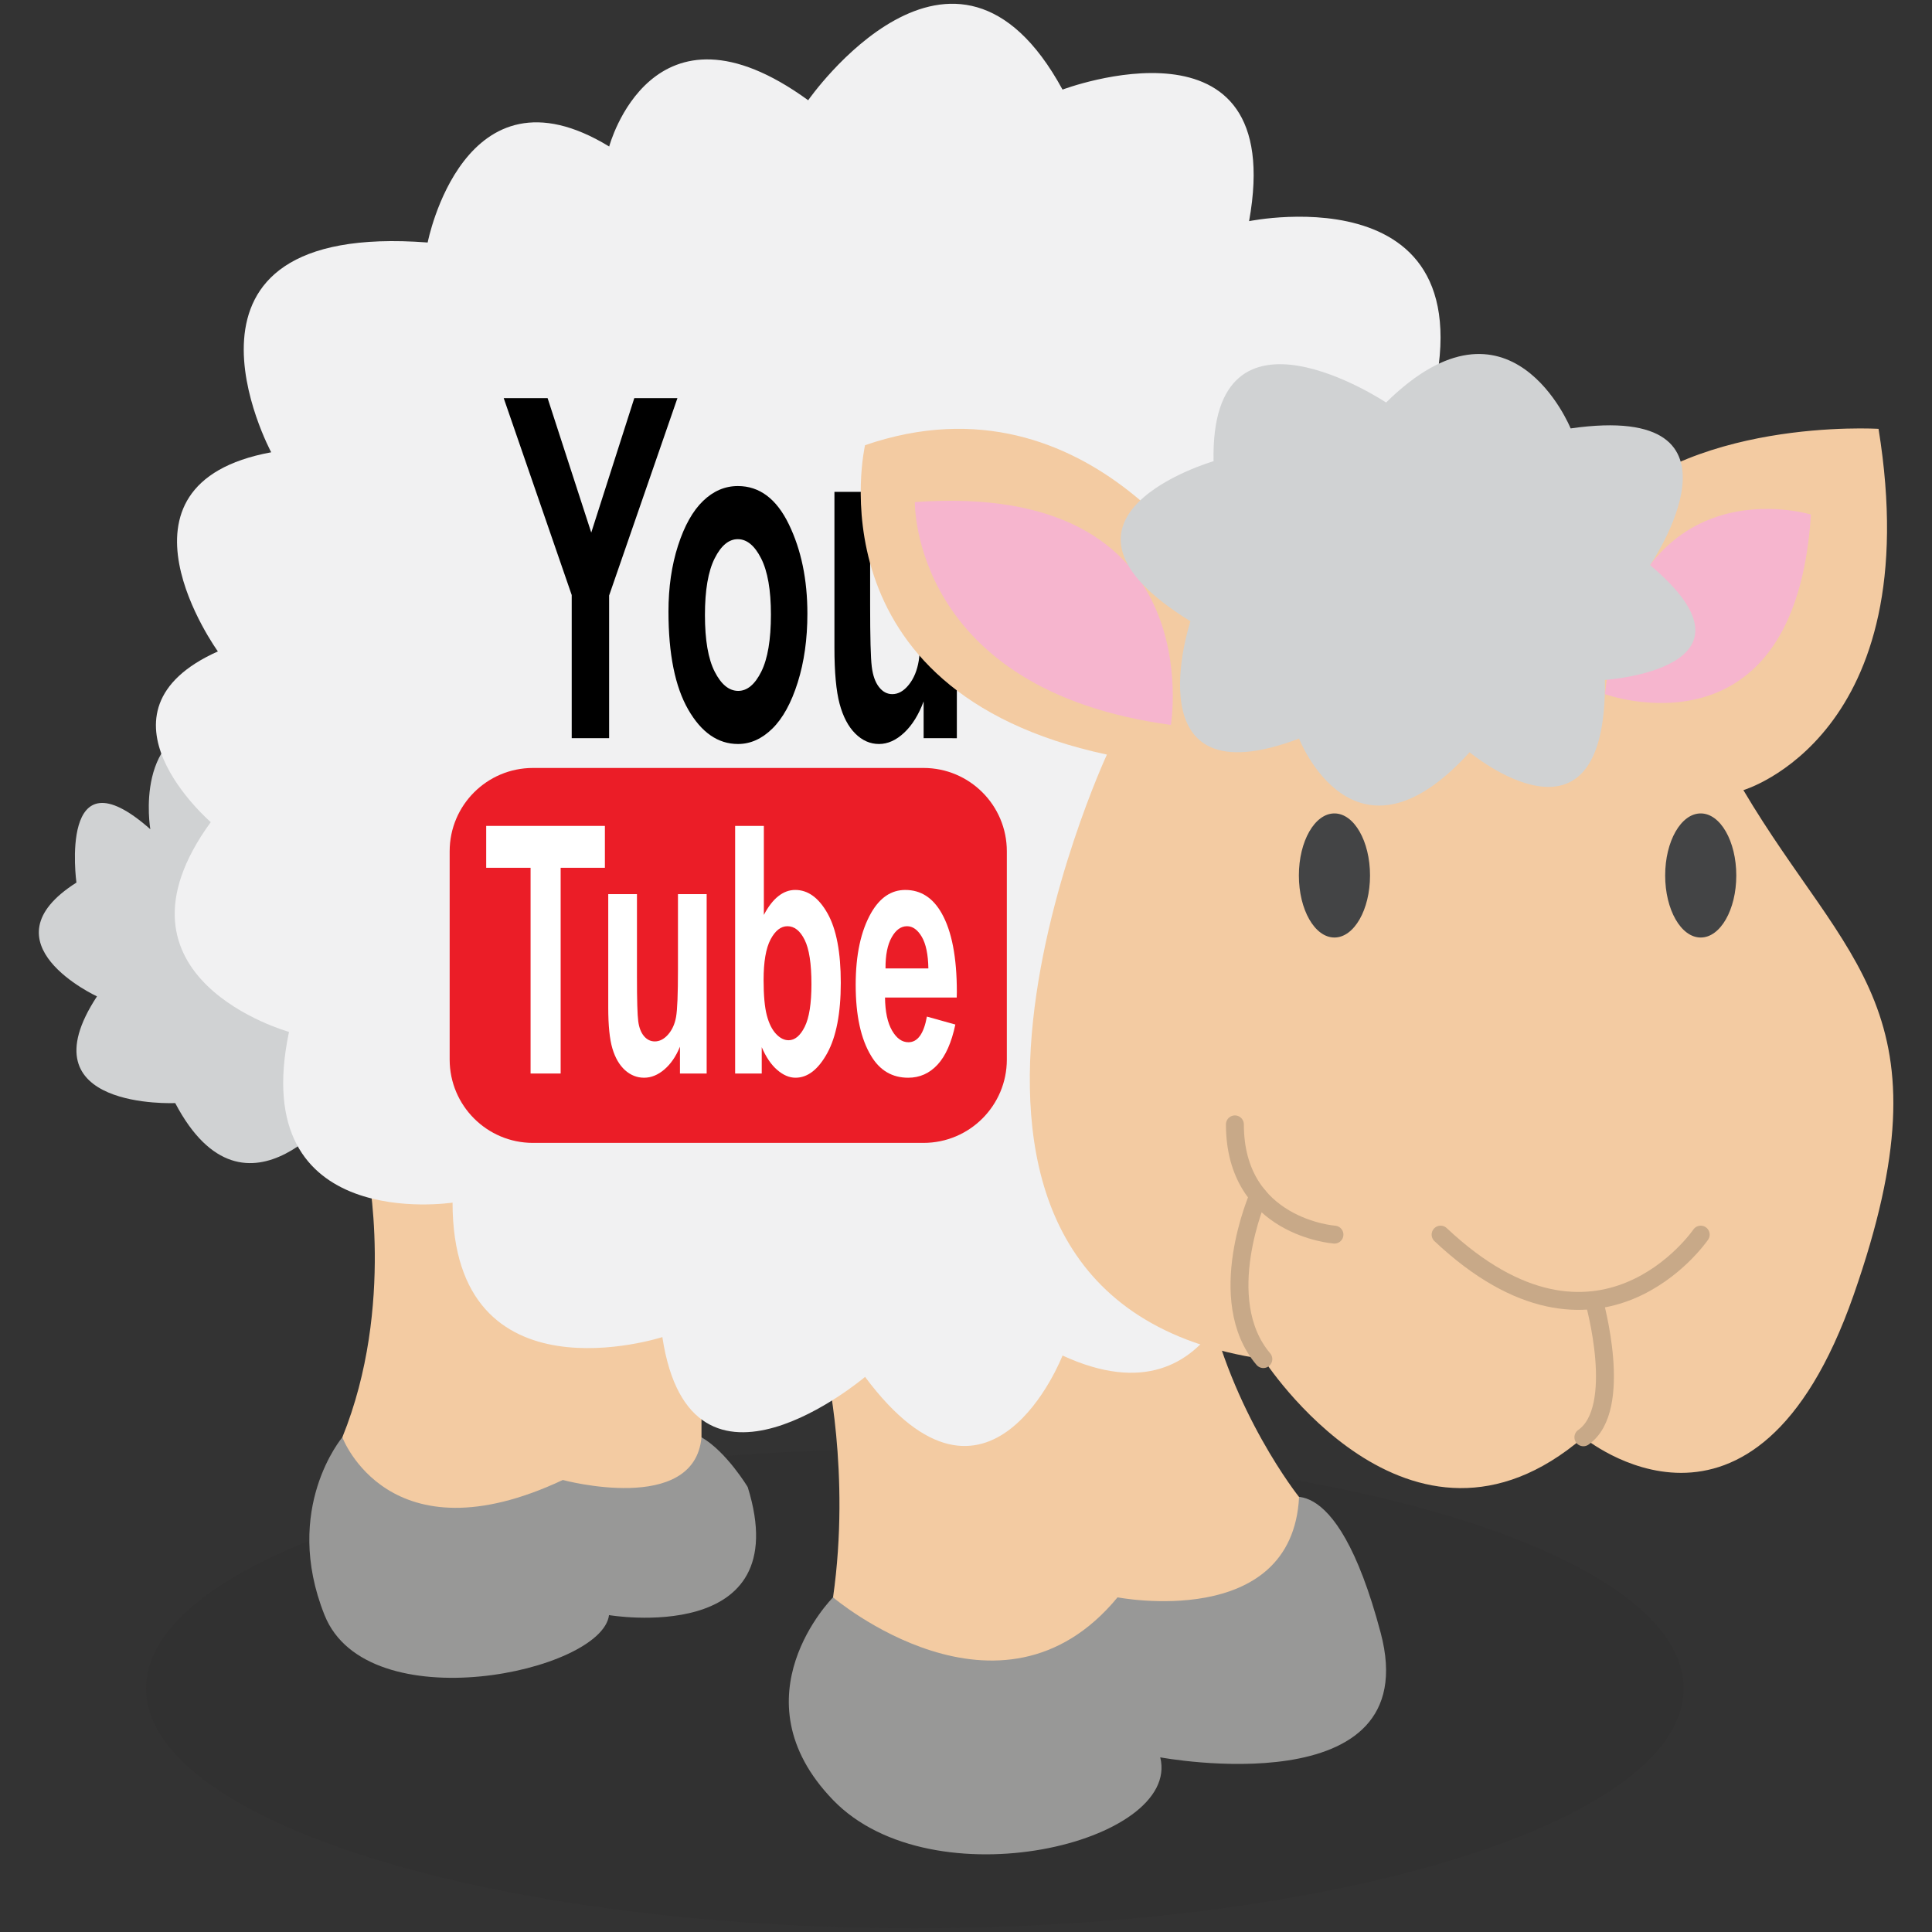 <?xml version="1.0" ?><!DOCTYPE svg  PUBLIC '-//W3C//DTD SVG 1.1//EN'  'http://www.w3.org/Graphics/SVG/1.1/DTD/svg11.dtd'><svg enable-background="new 0 0 512 512" height="512px" id="Layer_1" version="1.1" viewBox="0 0 512 512" width="512px" xml:space="preserve" xmlns="http://www.w3.org/2000/svg" xmlns:xlink="http://www.w3.org/1999/xlink"><rect x="0" y="0" width="512" height="512" fill="#333333" stroke="none"/><g><g opacity="0.12"><g><rect fill="none" height="127.055" width="407.443" x="38.722" y="383.945"/><path d="M446.165,447.459c0,35.1-91.199,63.541-203.722,63.541c-112.512,0-203.722-28.441-203.722-63.541     c0-35.08,91.21-63.521,203.722-63.521C354.966,383.938,446.165,412.379,446.165,447.459" fill="#231F20"/></g></g><path d="M90.725,380.904c0,0-16.017,18.854-4.715,47.117c11.305,28.27,73.505,15.084,75.387,0   c0,0,49.95,8.484,36.757-33.931c0,0-5.657-9.41-12.247-13.187H90.725z" fill="#989897"/><path d="M220.767,423.312c0,0-26.379,26.379,0,53.71c26.385,27.331,92.355,11.309,86.708-11.308   c0,0,70.672,13.199,58.425-32.979s-26.511-34.876-26.511-34.876L220.767,423.312z" fill="#989897"/><path d="M97.317,309.28c0,0,7.545,36.748-6.59,71.618c0,0,12.244,32.991,58.422,11.314   c0,0,34.866,9.423,36.754-11.314V354.44C185.903,354.44,132.184,305.512,97.317,309.28" fill="#F3CBA2"/><path d="M218.885,362.052c0,0,6.596,28.276,1.881,61.261c0,0,44.3,37.688,75.399,0c0,0,46.271,8.99,48.103-26.588   c0,0-17.954-22.42-24.554-53.52L218.885,362.052z" fill="#F3CBA2"/><path d="M90.725,292.325c0,0-25.453,35.802-44.293,0c0,0-40.521,1.878-20.731-28.276c0,0-30.69-14.139-5.447-30.155   c0,0-4.922-35.815,19.582-14.138c0,0-4.715-27.324,17.908-28.276L90.725,292.325z" fill="#D0D2D3"/><path d="M281.582,359.228c0,0-19.346,49.947-52.331,5.661c0,0-46.174,39.203-53.72-10.547   c0,0-55.598,18.072-55.598-35.638c0,0-54.655,8.484-43.344-45.239c0,0-50.893-14.125-20.738-55.594c0,0-33.917-29.209,1.888-45.239   c0,0-32.042-44.283,14.135-52.771c0,0-32.982-61.252,41.462-55.594c0,0,9.529-49.001,48.105-25.44c0,0,11.265-42.412,52.734-12.26   c0,0,38.685-55.594,67.405-2.824c0,0,59.816-22.613,49.441,34.866c0,0,68.793-14.135,46.178,55.598l-46.178,213.919   C331.023,328.127,324.482,379.014,281.582,359.228" fill="#F1F1F2"/><g><path d="M151.51,195.629v-37.936l-18.022-52.183h11.633l11.567,35.635l11.406-35.635h11.43l-18.102,52.305v37.814H151.51z"/><path d="M177.15,162.066c0-6.409,0.844-12.241,2.538-17.487c1.694-5.257,3.907-9.2,6.636-11.827    c2.729-2.63,5.798-3.943,9.216-3.943c5.733,0,10.234,3.375,13.512,10.133c3.276,6.754,4.915,14.647,4.915,23.683    c0,6.724-0.854,12.805-2.561,18.223c-1.704,5.417-3.94,9.502-6.714,12.228c-2.771,2.725-5.809,4.091-9.112,4.091    c-5.296,0-9.692-3.034-13.189-9.115C178.896,181.977,177.15,173.315,177.15,162.066z M186.816,162.992    c0,6.619,0.86,11.623,2.587,15.012c1.721,3.389,3.803,5.089,6.235,5.089c2.384,0,4.423-1.708,6.12-5.116    c1.694-3.415,2.545-8.451,2.545-15.11c0-6.498-0.863-11.452-2.587-14.864c-1.724-3.412-3.789-5.116-6.199-5.116    c-2.381,0-4.43,1.704-6.137,5.116C187.67,151.415,186.816,156.412,186.816,162.992z"/><path d="M244.771,195.629v-9.758c-1.31,3.539-3.03,6.311-5.155,8.3c-2.127,1.996-4.347,2.995-6.668,2.995    c-2.345,0-4.442-0.919-6.291-2.765c-1.855-1.846-3.238-4.472-4.154-7.88c-0.91-3.395-1.369-8.346-1.369-14.821v-41.354h9.459v30    c0,8.57,0.145,14.007,0.434,16.318c0.282,2.325,0.916,4.118,1.897,5.385c0.979,1.268,2.164,1.904,3.553,1.904    c1.58,0,3.034-0.827,4.367-2.488c1.336-1.662,2.213-3.789,2.64-6.396c0.414-2.601,0.627-8.333,0.627-17.185v-27.538h9.463v65.284    H244.771z"/></g><path d="M323.484,157.562c0,0-33.918-60.313-94.237-39.582c0,0-15.074,65.028,64.095,81.997   c0,0-66.919,144.181,41.45,160.197c0,0,38.639,60.309,84.816,20.73c0,0,45.231,37.688,71.617-37.699   c26.392-75.387-1.878-87.635-29.209-133.812c0,0,49.001-14.329,35.815-95.744c0,0-51.839-3.205-75.394,25.062L323.484,157.562z" fill="#F3CBA2"/><path d="M450.709,327.188   c0,0-26.937,39.525-68.938,0" fill="none" stroke="#C8A988" stroke-linecap="round" stroke-miterlimit="10" stroke-width="4.747"/><path d="M353.646,327.188   c0,0-26.385-1.892-26.385-29.216" fill="none" stroke="#C8A988" stroke-linecap="round" stroke-miterlimit="10" stroke-width="4.747"/><path d="M422.439,344.755   c0,0,8.104,28.525-2.83,36.144" fill="none" stroke="#C8A988" stroke-linecap="round" stroke-miterlimit="10" stroke-width="4.747"/><path d="M333.446,316.938   c0,0-12.037,27.476,1.353,43.236" fill="none" stroke="#C8A988" stroke-linecap="round" stroke-miterlimit="10" stroke-width="4.747"/><path d="M441.286,232.009c0,9.082,4.209,16.443,9.423,16.443c5.201,0,9.424-7.361,9.424-16.443   c0-9.082-4.223-16.443-9.424-16.443C445.495,215.566,441.286,222.927,441.286,232.009" fill="#434445"/><path d="M344.216,232.009c0,9.082,4.209,16.443,9.423,16.443c5.201,0,9.431-7.361,9.431-16.443   c0-9.082-4.229-16.443-9.431-16.443C348.425,215.566,344.216,222.927,344.216,232.009" fill="#434445"/><path d="M310.299,192.109c0,0,10.835-64.706-67.852-59.052C242.447,133.058,241.504,182.824,310.299,192.109" fill="#F6B5CE"/><path d="M479.919,136.36c0,0-47.452-14.604-54.597,47.593C425.322,183.953,475.677,202.321,479.919,136.36" fill="#F6B5CE"/><path d="M416.234,113.534c0,0-15.918-39.371-48.903-6.865c0,0-46.671-31.094-45.725,15.553   c0,0-51.011,14.789-6.127,42.412c0,0-15.925,48.056,28.782,31.094c0,0,14.565,37.411,45.192,3.631c0,0,36.42,30.293,35.868-19.175   c0,0,44.72-2.909,11.965-30.424C437.287,149.76,467.055,106.265,416.234,113.534" fill="#D0D2D3"/><path d="M266.822,280.794c0,12.194-9.889,22.084-22.083,22.084H141.246c-12.194,0-22.081-9.89-22.081-22.084V225.6   c0-12.201,9.887-22.084,22.081-22.084h103.493c12.194,0,22.083,9.883,22.083,22.084V280.794z" fill="#EB1D27"/><g><path d="M140.609,284.491v-54.518h-11.761v-11.098h31.455v11.098h-11.725v54.518H140.609z" fill="#FFFFFF"/><path d="M180.197,284.491v-7.112c-1.054,2.581-2.437,4.591-4.141,6.048c-1.714,1.458-3.497,2.181-5.365,2.181    c-1.885,0-3.572-0.67-5.063-2.01c-1.487-1.353-2.597-3.257-3.336-5.739c-0.732-2.476-1.1-6.074-1.1-10.796V236.96h7.608v21.841    c0,6.238,0.112,10.191,0.345,11.886c0.227,1.682,0.739,2.981,1.53,3.914c0.785,0.919,1.737,1.386,2.854,1.386    c1.268,0,2.443-0.604,3.513-1.812c1.071-1.215,1.78-2.759,2.121-4.656c0.338-1.892,0.506-6.062,0.506-12.51V236.96h7.604v47.531    H180.197z" fill="#FFFFFF"/><path d="M194.818,284.491v-65.616h7.611v23.588c1.159-2.207,2.437-3.862,3.832-4.965    c1.389-1.104,2.883-1.655,4.485-1.655c3.375,0,6.229,2.075,8.563,6.225c2.338,4.157,3.507,10.284,3.507,18.388    c0,8.07-1.202,14.275-3.585,18.63c-2.39,4.347-5.198,6.521-8.418,6.521c-1.645,0-3.267-0.696-4.866-2.082    c-1.599-1.385-2.961-3.395-4.081-6.015v6.98H194.818z M202.36,259.688c0,4.104,0.289,7.229,0.854,9.384    c0.571,2.16,1.385,3.796,2.439,4.918c1.051,1.123,2.167,1.682,3.326,1.682c1.668,0,3.099-1.188,4.281-3.566    c1.186-2.383,1.78-6.146,1.78-11.294c0-5.411-0.598-9.325-1.796-11.729c-1.198-2.417-2.715-3.625-4.561-3.625    c-1.756,0-3.25,1.176-4.479,3.507C202.974,251.303,202.36,254.875,202.36,259.688z" fill="#FFFFFF"/><path d="M245.638,269.407l7.539,2.102c-1.011,4.773-2.581,8.319-4.715,10.632    c-2.134,2.311-4.728,3.467-7.781,3.467c-4.242,0-7.516-1.924-9.824-5.785c-2.729-4.485-4.091-10.764-4.091-18.827    c0-7.952,1.372-14.315,4.114-19.103c2.332-4.039,5.339-6.048,9.026-6.048c4.104,0,7.322,2.062,9.647,6.186    c2.679,4.715,4.022,11.683,4.022,20.882l-0.036,1.438h-19.001c0.043,3.77,0.667,6.691,1.868,8.76    c1.199,2.069,2.644,3.094,4.341,3.094C243.189,276.204,244.817,273.944,245.638,269.407z M246.029,256.647    c-0.062-3.71-0.644-6.501-1.744-8.379c-1.1-1.865-2.403-2.811-3.917-2.811c-1.606,0-2.955,0.979-4.052,2.922    c-1.123,1.977-1.671,4.735-1.645,8.268H246.029z" fill="#FFFFFF"/></g></g></svg>